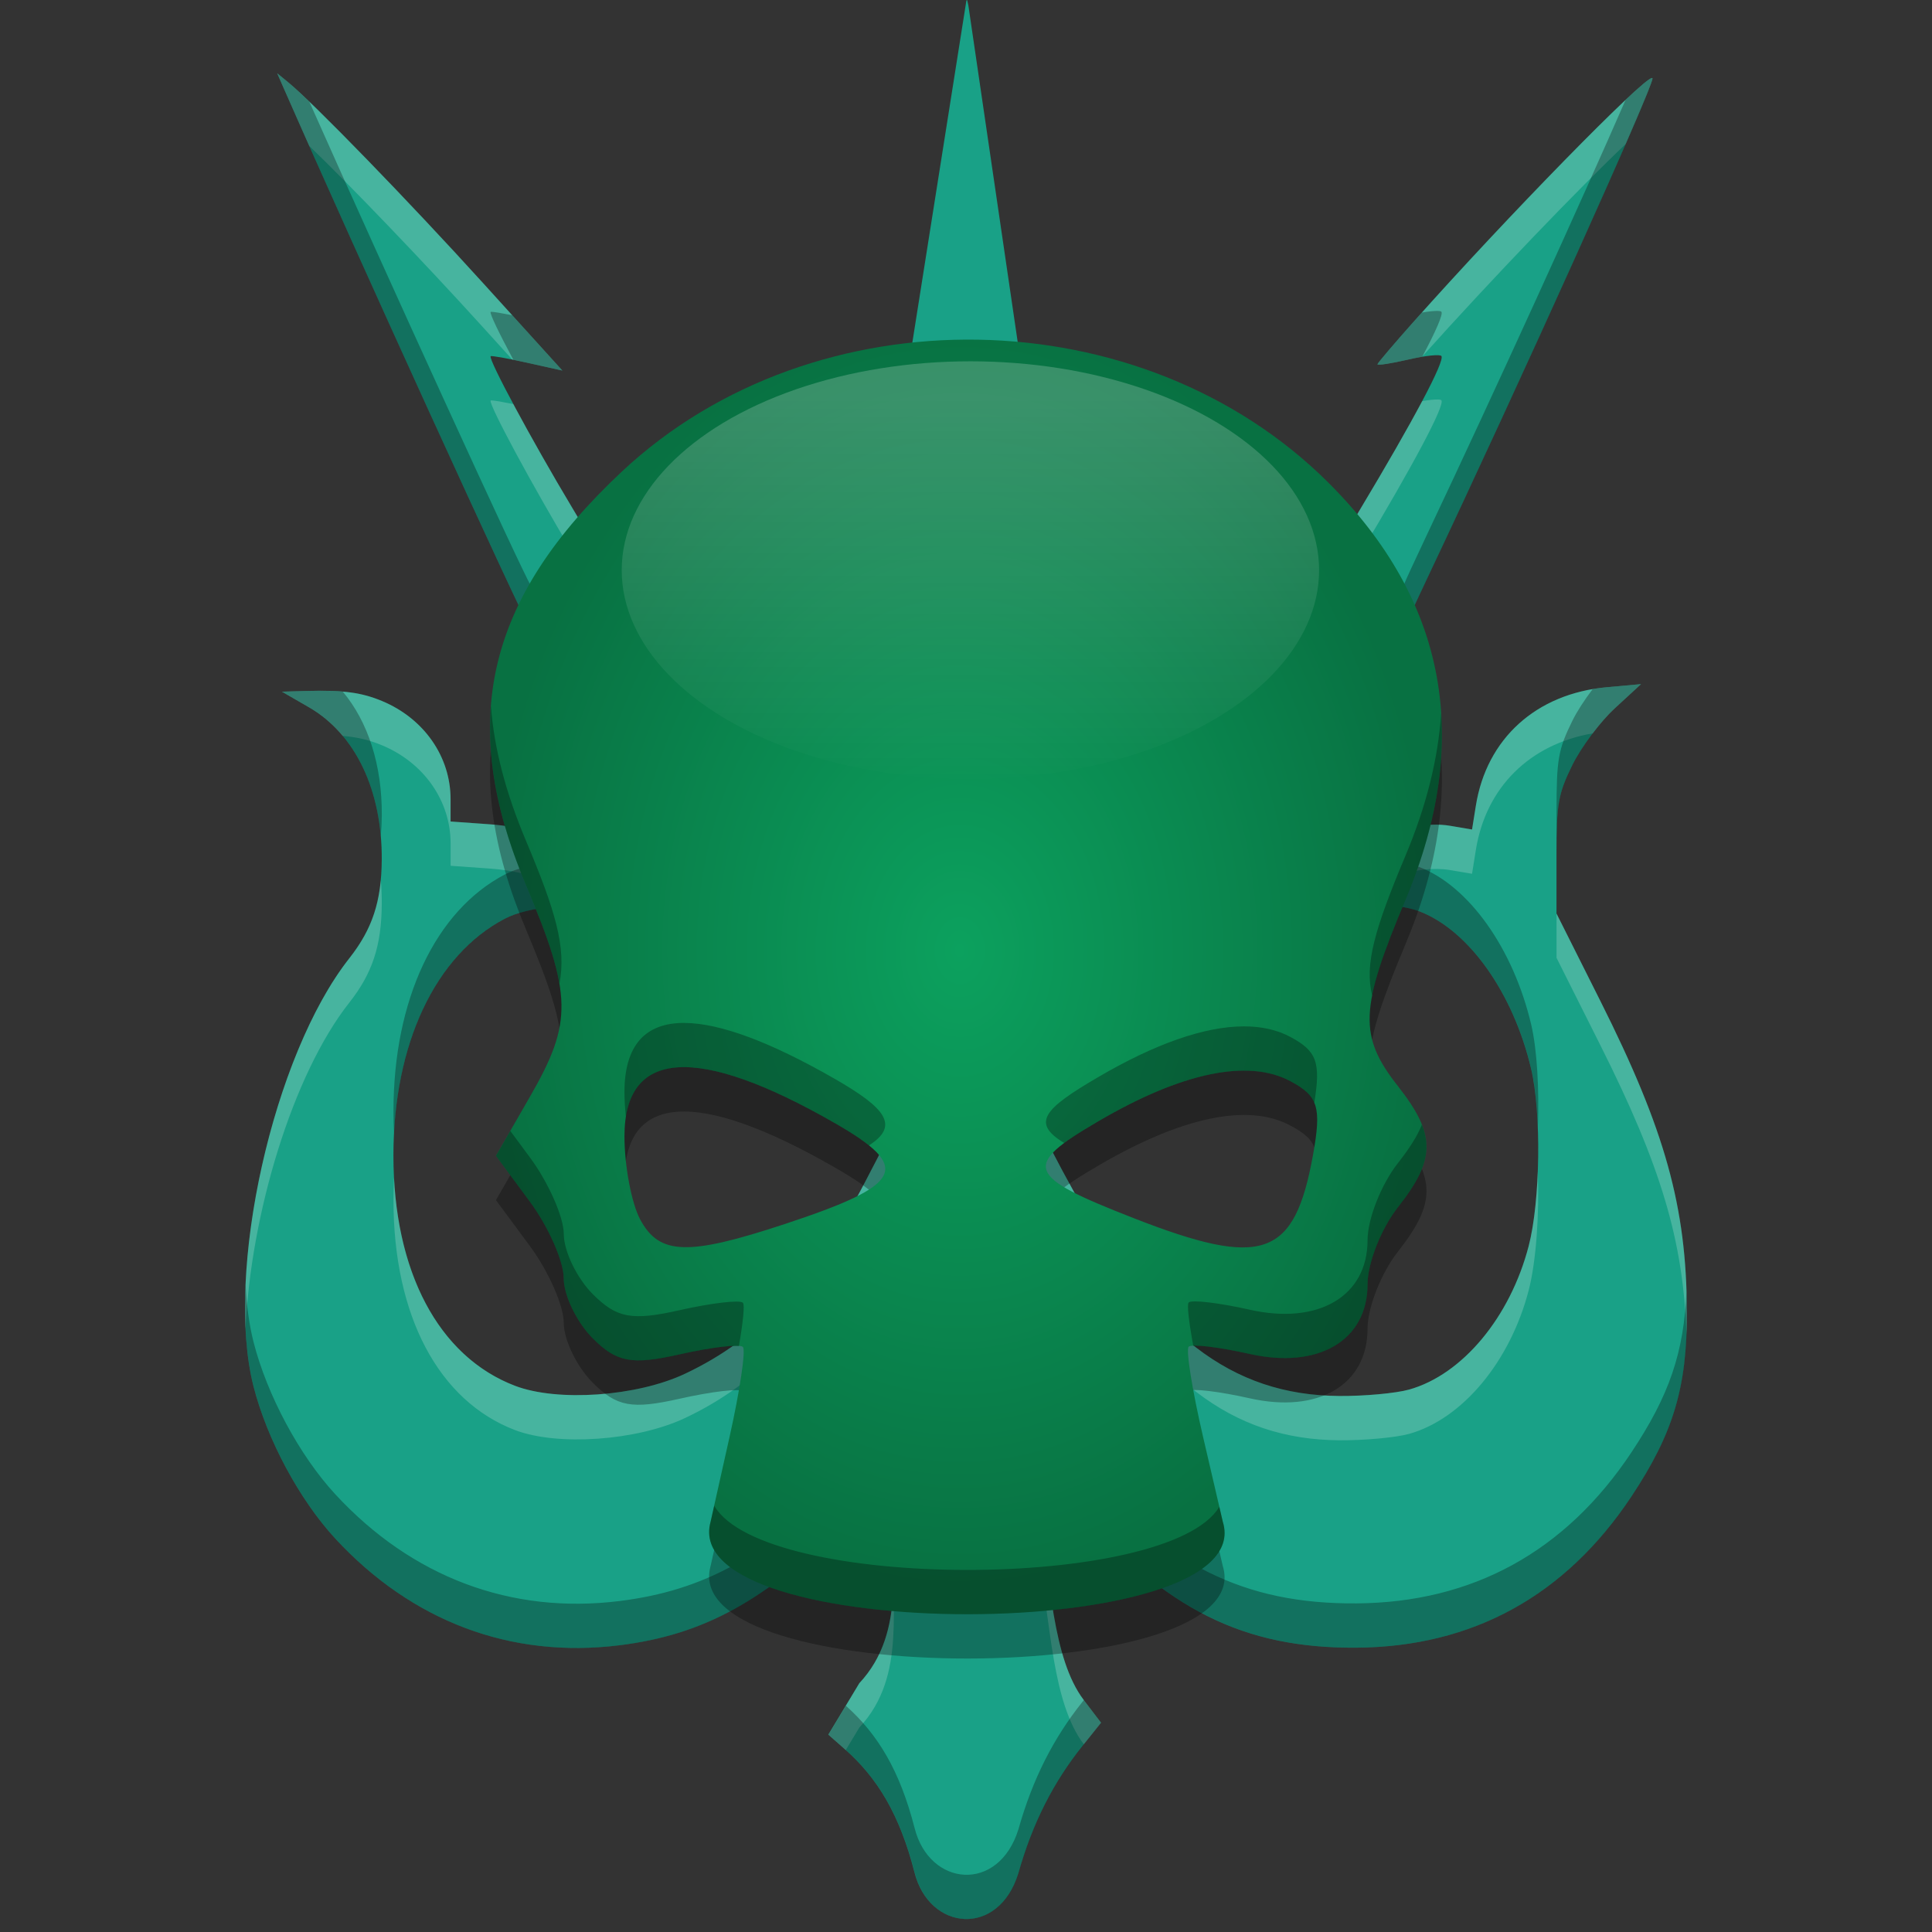 <svg width="512" height="512" version="1.1" viewBox="0 0 135.47 135.47" xmlns="http://www.w3.org/2000/svg"><rect x="0" y="0" width="135.47" height="135.47" fill="#333333" stroke="none"/><defs><radialGradient id="a" cx="865.04" cy="108.8" r="28.436" gradientTransform="matrix(1.174 0 0 1.571 -948.25 -104.27)" gradientUnits="userSpaceOnUse"><stop stop-color="#0ca15e" offset="0"/><stop stop-color="#087142" offset="1"/></radialGradient><linearGradient id="b" x1="935.39" x2="935.39" y1="-51.138" y2="141.69" gradientTransform="matrix(.235 0 0 .141 -151.98 35.06)" gradientUnits="userSpaceOnUse"><stop stop-color="#fff" offset="0"/><stop stop-color="#fff" stop-opacity="0" offset="1"/></linearGradient></defs><path d="m67.819 0.011-0.054 0.014-4.14 26.193 0.19 9.071 1.981 5.068 2.146 4.095 1.946-4.23 2.53-9.02-4.516-30.814-0.083-0.378zm-48.381 5.13 0.402 0.917c4.885 11.148 16.702 37.057 17.385 38.115 0.168 0.261 1.191 0.109 3.615-0.541l3.381-0.906-0.499-0.976c-0.274-0.537-1.888-3.294-3.587-6.126-2.817-4.695-5.881-10.385-5.732-10.644 0.033-0.058 1.179 0.145 2.545 0.45l2.485 0.553-5.57-6.143c-5.167-5.699-11.926-12.661-13.677-14.088zm96.402 0.325c-0.625-0.014-10.145 9.705-16.722 17.099-1.365 1.534-2.503 2.872-2.53 2.973-0.027 0.101 0.937-0.045 2.143-0.324 1.205-0.28 2.259-0.39 2.343-0.245 0.225 0.39-1.944 4.477-5.709 10.755-1.836 3.061-3.41 5.835-3.498 6.164-0.147 0.548 0.122 0.675 3.185 1.495 1.84 0.493 3.377 0.79 3.415 0.659 0.038-0.131 0.779-1.739 1.647-3.572 6.553-13.84 15.797-34.353 15.759-34.972-9.9e-4 -0.021-0.013-0.031-0.033-0.032zm-0.774 42.505-2.397 0.217c-4.949 0.449-8.431 3.599-9.184 8.309l-0.266 1.666-1.532-0.259c-3.29-0.556-7.865 1.81-9.74 5.038-0.751 1.292-0.751 1.309 0 0.988 1.646-0.703 5.768-0.72 7.57-0.032 3.471 1.326 6.589 5.715 7.844 11.044 0.73 3.098 0.645 9.28-0.171 12.424-1.297 4.996-4.651 9.023-8.386 10.069-0.927 0.26-3.128 0.462-4.892 0.45-7.584-0.055-13.029-4.249-18.627-14.35-1.107-1.997-2.011-3.755-2.011-3.907l-10.783-0.277-1.821 3.506c-3.597 6.929-7.435 11.017-12.644 13.471-3.377 1.591-8.927 1.983-11.914 0.842-5.367-2.05-8.525-8.027-8.525-16.142 0-7.819 2.936-14.06 7.815-16.609 1.678-0.877 4.899-1.147 7.296-0.611 1.104 0.247 1.25 0.191 1.042-0.4-1.044-2.968-4.916-5.288-9.356-5.606l-2.79-0.199v-1.562c0-2.989-1.866-5.662-4.808-6.887-1.47-0.612-2.743-0.776-5.41-0.7l-1.603 0.046 1.901 1.098c3.248 1.877 5.129 5.823 5.094 10.689-0.02 2.922-0.659 4.856-2.278 6.91-5.339 6.775-8.748 22.006-6.716 30.003 0.945 3.718 3.22 7.958 5.727 10.674 5.375 5.823 12.328 8.436 19.933 7.492 5.942-0.738 10.269-3.127 15.973-8.822 1.962-1.959 3.625-3.503 3.696-3.432 0.072 0.071-0.054 1.274-0.279 2.672-0.558 3.463 0.873 8.556-2.57 12.24l-2.172 3.606 1.138 1.002c2.308 2.033 3.86 4.592 4.902 8.649 1.035 4.129 5.894 4.586 7.284 0.082 1.008-3.569 2.475-6.41 4.503-8.948l1.295-1.62-1.207-1.585c-2.247-2.952-2.307-8.601-3.16-12.776-0.753-3.686-0.751-5.111 0.002-3.892 0.179 0.289 1.385 1.738 2.682 3.219 6.217 7.098 11.693 9.829 19.591 9.773 8.14-0.058 14.65-3.633 19.273-10.586 2.948-4.434 3.918-7.665 3.898-12.971-0.028-7.364-1.519-12.723-6.06-21.774l-3.083-6.146v-4.074c0-3.641 0.118-4.315 1.11-6.335 0.611-1.243 1.943-3.029 2.962-3.968z" fill="#19a187" stroke-width=".341"/><path d="m19.439 5.141 0.401 0.917c0.532 1.215 1.176 2.666 1.849 4.179 2.757 2.648 7.97 8.071 12.175 12.708l2.055 2.267c0.318 0.064 0.663 0.137 1.03 0.218l2.484 0.552-5.569-6.143c-5.167-5.699-11.926-12.661-13.677-14.088zm96.402 0.326c-0.625-0.015-10.145 9.705-16.722 17.099-1.365 1.534-2.503 2.871-2.53 2.972-0.027 0.101 0.937-0.045 2.143-0.324 0.347-0.081 0.671-0.142 0.974-0.193 4.912-5.483 11.185-11.998 14.277-14.911 1.157-2.654 1.901-4.441 1.891-4.613 0-0.021-0.014-0.031-0.033-0.032zm-14.999 22.546c-0.236-0.01-0.642 0.033-1.118 0.112-0.985 1.856-2.471 4.452-4.359 7.6-1.836 3.061-3.41 5.835-3.498 6.164-0.103 0.387 0.022 0.568 1.164 0.925 0.627-1.102 1.445-2.503 2.334-3.985 3.765-6.278 5.934-10.365 5.709-10.755-0.021-0.036-0.102-0.057-0.232-0.062zm-66.376 0.063c-0.037-6.22e-4 -0.059 0.003-0.063 0.01-0.149 0.258 2.915 5.948 5.732 10.644 0.991 1.651 1.917 3.22 2.601 4.395l1.485-0.398-0.499-0.976c-0.274-0.537-1.888-3.294-3.587-6.126-1.485-2.475-3.025-5.205-4.141-7.292-0.758-0.154-1.342-0.253-1.529-0.257zm80.6 19.895-2.397 0.217c-4.949 0.449-8.431 3.599-9.184 8.309l-0.266 1.666-1.533-0.258c-3.29-0.556-7.865 1.81-9.74 5.037-0.751 1.292-0.751 1.309 0 0.989 0.546-0.233 1.366-0.388 2.28-0.47 2.199-1.784 5.145-2.842 7.46-2.451l1.533 0.258 0.266-1.666c0.702-4.388 3.773-7.421 8.191-8.178 0.511-0.672 1.059-1.304 1.538-1.745zm-92.751 0.467c-0.293 0.002-0.605 0.008-0.938 0.017l-1.603 0.045 1.902 1.098c0.895 0.517 1.682 1.196 2.358 2.004 1.069 0.091 1.879 0.294 2.753 0.657 2.942 1.224 4.809 3.898 4.809 6.887v1.562l2.79 0.199c2.844 0.203 5.45 1.231 7.234 2.721 0.372 0.044 0.735 0.102 1.079 0.18 1.104 0.247 1.25 0.191 1.042-0.4-1.044-2.968-4.915-5.288-9.355-5.606l-2.79-0.2v-1.562c0-2.989-1.867-5.662-4.809-6.887-1.286-0.535-2.421-0.728-4.472-0.717zm4.386 13.275c-0.202 2.165-0.87 3.785-2.21 5.486-4.538 5.758-7.679 17.621-7.273 25.963 0.359-7.969 3.275-17.784 7.273-22.857 1.619-2.054 2.258-3.988 2.279-6.91 0.004-0.574-0.02-1.134-0.069-1.681zm82.441 2.344v3.105l3.083 6.146c4.223 8.418 5.806 13.642 6.03 20.255 0.021-0.51 0.032-1.035 0.03-1.587-0.028-7.364-1.52-12.723-6.061-21.774zm-46.65 15.294-1.821 3.507c-3.597 6.929-7.434 11.017-12.644 13.471-3.377 1.591-8.927 1.983-11.914 0.842-5.018-1.916-8.104-7.266-8.484-14.587-0.026 0.509-0.04 1.026-0.04 1.55 0 8.115 3.157 14.091 8.524 16.142 2.988 1.141 8.537 0.749 11.914-0.842 5.21-2.454 9.047-6.542 12.644-13.471l1.821-3.507 10.783 0.278c0 0.152 0.905 1.91 2.012 3.907 5.599 10.101 11.043 14.295 18.627 14.35 1.763 0.013 3.964-0.19 4.891-0.449 3.736-1.046 7.09-5.073 8.386-10.069 0.532-2.05 0.751-5.391 0.638-8.328-0.075 1.977-0.289 3.878-0.638 5.222-1.297 4.996-4.651 9.023-8.386 10.069-0.927 0.26-3.128 0.462-4.891 0.449-7.584-0.055-13.029-4.249-18.627-14.35-1.107-1.997-2.012-3.755-2.012-3.907zm9.926 25.872c-0.283 0.059-0.143 1.552 0.422 4.316 0.852 4.172 0.913 9.818 3.156 12.771l1.211-1.515-1.207-1.585c-2.247-2.952-2.307-8.602-3.16-12.776-0.08-0.39-0.146-0.74-0.209-1.078-0.086-0.096-0.158-0.144-0.213-0.133zm-9.312 0.996c-0.019-0.018-0.153 0.081-0.363 0.259-0.308 3.425 0.735 8.101-2.485 11.547l-2.172 3.606 1.138 1.002c0.028 0.025 0.055 0.051 0.083 0.076l0.951-1.579c3.443-3.684 2.012-8.776 2.57-12.24 0.225-1.398 0.351-2.601 0.279-2.672z" fill="#fff" opacity=".2" stroke-width=".373"/><path d="m19.439 5.141 0.401 0.917c4.885 11.148 16.702 37.057 17.386 38.115 0.168 0.261 1.191 0.109 3.615-0.541l3.381-0.906-0.499-0.976c-0.114-0.224-0.497-0.891-0.986-1.731l-1.896 0.508c-2.424 0.65-3.447 0.802-3.615 0.541-0.609-0.944-10.029-21.556-15.536-33.936-0.632-0.607-1.177-1.115-1.503-1.381zm96.402 0.326c-0.151-0.004-0.832 0.573-1.858 1.539-3.025 6.939-9.127 20.349-13.867 30.36-0.868 1.833-1.61 3.442-1.648 3.572-0.038 0.131-1.575-0.166-3.415-0.659-0.904-0.242-1.542-0.42-2.02-0.57-0.669 1.175-1.119 2.01-1.164 2.18-0.147 0.548 0.122 0.675 3.185 1.496 1.84 0.493 3.377 0.79 3.415 0.659 0.038-0.131 0.78-1.739 1.648-3.572 6.553-13.84 15.796-34.353 15.759-34.973 0-0.021-0.014-0.031-0.033-0.032zm-14.999 16.335c-0.239-0.01-0.652 0.033-1.137 0.114-0.191 0.214-0.4 0.44-0.586 0.65-1.365 1.534-2.503 2.871-2.53 2.972-0.027 0.101 0.937-0.045 2.143-0.324 0.355-0.082 0.684-0.145 0.992-0.195 0.979-1.845 1.462-2.96 1.35-3.154-0.021-0.036-0.102-0.057-0.232-0.062zm-66.376 0.063c-0.037-6.21e-4 -0.059 0.003-0.063 0.01-0.07 0.122 0.591 1.48 1.592 3.352 0.296 0.06 0.617 0.128 0.953 0.203l2.484 0.552-3.514-3.876c-0.718-0.145-1.272-0.238-1.452-0.242zm28.654 8.146c-0.257 2.555-0.043 3.546 0.696 5.276 0.465 1.089 1.357 3.369 1.981 5.068 1.416 3.855 1.75 4.492 2.146 4.096 0.169-0.169 1.045-2.073 1.946-4.23 2.461-5.894 2.744-6.899 2.53-9.02-0.025-0.245-0.054-0.525-0.079-0.773-0.262 1.32-0.95 3.093-2.451 6.688-0.901 2.157-1.776 4.061-1.946 4.23-0.396 0.396-0.73-0.241-2.146-4.096-0.624-1.699-1.516-3.98-1.981-5.068-0.345-0.807-0.573-1.454-0.696-2.171zm51.947 17.96-2.397 0.217c-0.338 0.031-0.669 0.075-0.993 0.131-0.574 0.756-1.101 1.565-1.425 2.223-0.992 2.02-1.11 2.694-1.11 6.335v3.105c0-3.641 0.118-4.314 1.11-6.335 0.611-1.243 1.944-3.029 2.963-3.968zm-92.751 0.467c-0.293 0.002-0.605 0.008-0.938 0.017l-1.603 0.045 1.902 1.098c2.865 1.655 4.664 4.922 5.025 9.009 0.042-0.45 0.065-0.922 0.069-1.425 0.025-3.525-0.959-6.563-2.736-8.685-0.504-0.043-1.062-0.063-1.719-0.059zm73.36 11.85c-0.493 0.002-0.981 0.026-1.446 0.068-0.927 0.752-1.724 1.63-2.28 2.587-0.751 1.292-0.751 1.309 0 0.989 1.646-0.703 5.768-0.72 7.571-0.032 3.471 1.326 6.589 5.715 7.844 11.044 0.254 1.077 0.407 2.53 0.467 4.096 0.1-2.646-0.049-5.428-0.467-7.201-1.255-5.329-4.373-9.718-7.844-11.044-0.901-0.344-2.382-0.513-3.844-0.506zm-55.895 0.143c-1.677 0.025-3.328 0.336-4.376 0.884-4.879 2.549-7.815 8.79-7.815 16.609 0 0.528 0.014 1.046 0.04 1.555 0.363-7.089 3.223-12.681 7.775-15.059 1.678-0.877 4.899-1.147 7.296-0.611 1.104 0.247 1.25 0.191 1.042-0.4-0.375-1.067-1.12-2.048-2.121-2.885-0.598-0.071-1.22-0.102-1.84-0.093zm-22.561 29.625c-0.12 2.672 0.047 5.137 0.557 7.145 0.945 3.718 3.22 7.959 5.728 10.675 5.375 5.823 12.328 8.436 19.934 7.492 5.942-0.738 10.268-3.127 15.973-8.822 1.452-1.45 2.733-2.665 3.333-3.173 0.021-0.237 0.048-0.468 0.084-0.692 0.225-1.398 0.351-2.601 0.279-2.672-0.072-0.071-1.735 1.473-3.696 3.432-5.705 5.695-10.031 8.084-15.973 8.822-7.605 0.944-14.557-1.669-19.934-7.492-2.507-2.716-4.782-6.956-5.728-10.675-0.305-1.201-0.486-2.566-0.557-4.04zm101.04 0.401c-0.176 4.4-1.226 7.412-3.868 11.385-4.623 6.954-11.133 10.529-19.273 10.586-7.898 0.056-13.373-2.675-19.591-9.773-1.297-1.481-2.503-2.93-2.682-3.219-0.674-1.091-0.743-0.052-0.212 2.813 0.063 0.07 0.132 0.163 0.212 0.292 0.179 0.289 1.385 1.738 2.682 3.219 6.217 7.098 11.693 9.829 19.591 9.773 8.14-0.058 14.65-3.632 19.273-10.586 2.948-4.434 3.918-7.665 3.898-12.972-3e-3 -0.516-0.013-1.02-0.03-1.519zm-42.259 28.748-0.084 0.106c-2.028 2.538-3.495 5.38-4.503 8.949-1.39 4.504-6.249 4.047-7.284-0.082-1.03-4.007-2.557-6.552-4.819-8.573l-1.221 2.027 1.138 1.002c2.308 2.033 3.86 4.593 4.902 8.649 1.035 4.129 5.894 4.586 7.284 0.082 1.008-3.569 2.475-6.41 4.503-8.948l1.295-1.621-1.207-1.585c0-2e-3 -3e-3 -3e-3 -0.004-5e-3z" opacity=".3" stroke-width=".373"/><path d="m85.741 109.81-1.383-5.948c-0.761-3.271-1.215-6.116-1.01-6.322 0.205-0.205 2.128 0.024 4.273 0.506 4.826 1.088 8.269-0.943 8.269-4.877 0-1.483 0.957-3.913 2.127-5.4 2.674-3.4 2.674-5.107 0-8.507-2.76-3.509-2.682-5.415 0.532-13.051 4.706-11.182 2.914-20.942-5.368-29.223-13.086-13.086-36.047-13.467-49.564-0.824-9.544 8.927-11.553 17.561-6.745 28.983 3.264 7.756 3.3 9.63 0.281 14.874l-2.377 4.13 2.377 3.215c1.307 1.768 2.377 4.192 2.377 5.385 0 1.193 0.916 3.086 2.035 4.205 1.684 1.684 2.734 1.878 6.085 1.122 2.227-0.502 4.225-0.738 4.44-0.523 0.215 0.214-0.207 3.059-0.937 6.322l-1.327 5.931c-2.423 8.682 38.6 8.616 35.914 0zm-40.854-21.198c-0.605-1.131-1.101-3.754-1.101-5.828 0-6.127 5.12-6.451 14.737-0.931 5.456 3.132 4.869 4.322-3.495 7.085-6.802 2.247-8.799 2.183-10.141-0.326zm34.611-0.084c-7.599-2.967-7.852-3.651-2.514-6.779 5.871-3.441 10.529-4.416 13.499-2.827 1.949 1.043 2.188 1.819 1.586 5.158-1.299 7.211-3.499 7.99-12.571 4.448z" opacity=".3" stroke-width=".988"/><path d="m85.741 106.7-1.383-5.948c-0.761-3.271-1.215-6.116-1.01-6.322 0.205-0.205 2.128 0.024 4.273 0.506 4.826 1.088 8.269-0.943 8.269-4.877 0-1.483 0.957-3.913 2.127-5.4 2.674-3.4 2.674-5.107 0-8.507-2.76-3.509-2.682-5.415 0.532-13.051 4.706-11.182 2.914-20.942-5.368-29.223-13.086-13.086-36.047-13.467-49.564-0.824-9.544 8.927-11.553 17.561-6.745 28.983 3.264 7.756 3.3 9.63 0.281 14.874l-2.377 4.13 2.377 3.215c1.307 1.768 2.377 4.192 2.377 5.385 0 1.193 0.916 3.086 2.035 4.205 1.684 1.684 2.734 1.878 6.085 1.122 2.227-0.502 4.225-0.738 4.44-0.523 0.215 0.214-0.207 3.059-0.937 6.322l-1.327 5.931c-2.423 8.682 38.6 8.616 35.914 0zm-40.854-21.198c-0.605-1.131-1.101-3.754-1.101-5.828 0-6.127 5.12-6.451 14.737-0.931 5.456 3.132 4.869 4.322-3.495 7.085-6.802 2.247-8.799 2.183-10.141-0.326zm34.611-0.084c-7.599-2.967-7.852-3.651-2.514-6.779 5.871-3.441 10.529-4.416 13.499-2.827 1.949 1.043 2.188 1.819 1.586 5.158-1.299 7.211-3.499 7.99-12.571 4.448z" fill="url(#a)" stroke-width=".906"/><ellipse cx="68.044" cy="39.979" rx="24.449" ry="14.644" fill="url(#b)" opacity=".2" stroke-width=".169"/><path d="m34.424 49.5c-0.299 3.867 0.531 7.981 2.45 12.541 1.273 3.024 2.052 5.152 2.354 6.936 0.491-2.554-0.278-5.108-2.354-10.041-1.415-3.361-2.234-6.479-2.45-9.436zm66.63 0.491c-0.208 3.198-1.041 6.534-2.503 10.008-2.143 5.092-2.89 7.635-2.333 9.806 0.323-1.662 1.091-3.752 2.333-6.7 1.942-4.615 2.774-8.987 2.503-13.113zm-53.026 21.735c-2.797-0.027-4.242 1.591-4.242 4.846 0 0.557 0.038 1.153 0.102 1.75 0.75-4.782 5.788-4.654 14.635 0.425 1.015 0.583 1.82 1.098 2.405 1.569 2.162-1.386 1.196-2.607-2.405-4.674-4.508-2.588-8.027-3.891-10.495-3.915zm39.19 0.243c-2.735 0.002-6.198 1.203-10.234 3.568-3.745 2.195-4.724 3.188-2.359 4.609 0.592-0.439 1.38-0.929 2.359-1.504 5.871-3.441 10.529-4.416 13.499-2.827 0.882 0.472 1.411 0.892 1.673 1.517 0.47-2.868 0.161-3.64-1.673-4.622-0.928-0.497-2.021-0.743-3.264-0.742zm12.484 6.887c-0.32 0.809-0.879 1.678-1.683 2.701-1.17 1.487-2.127 3.917-2.127 5.4 0 3.934-3.444 5.966-8.269 4.877-2.145-0.482-4.068-0.712-4.273-0.506-0.131 0.131 0.008 1.337 0.321 3.038 0.659-0.035 2.225 0.186 3.952 0.574 4.826 1.088 8.269-0.943 8.269-4.877 0-1.483 0.957-3.913 2.127-5.4 1.869-2.377 2.428-3.928 1.683-5.806zm-63.919 0.444-1.005 1.746 2.377 3.215c1.307 1.768 2.377 4.191 2.377 5.385 0 1.193 0.916 3.086 2.035 4.205 1.684 1.684 2.734 1.878 6.085 1.122 1.842-0.415 3.51-0.643 4.16-0.59 0.294-1.696 0.416-2.901 0.28-3.038-0.215-0.215-2.212 0.021-4.439 0.523-3.351 0.756-4.401 0.562-6.085-1.122-1.119-1.119-2.035-3.012-2.035-4.205 0-1.193-1.069-3.617-2.377-5.385zm14.297 26.279-0.252 1.123c-2.423 8.682 38.6 8.616 35.914 0l-0.243-1.047c-3.548 5.91-31.939 5.922-35.419-0.076z" opacity=".3" stroke-width=".988"/></svg>

